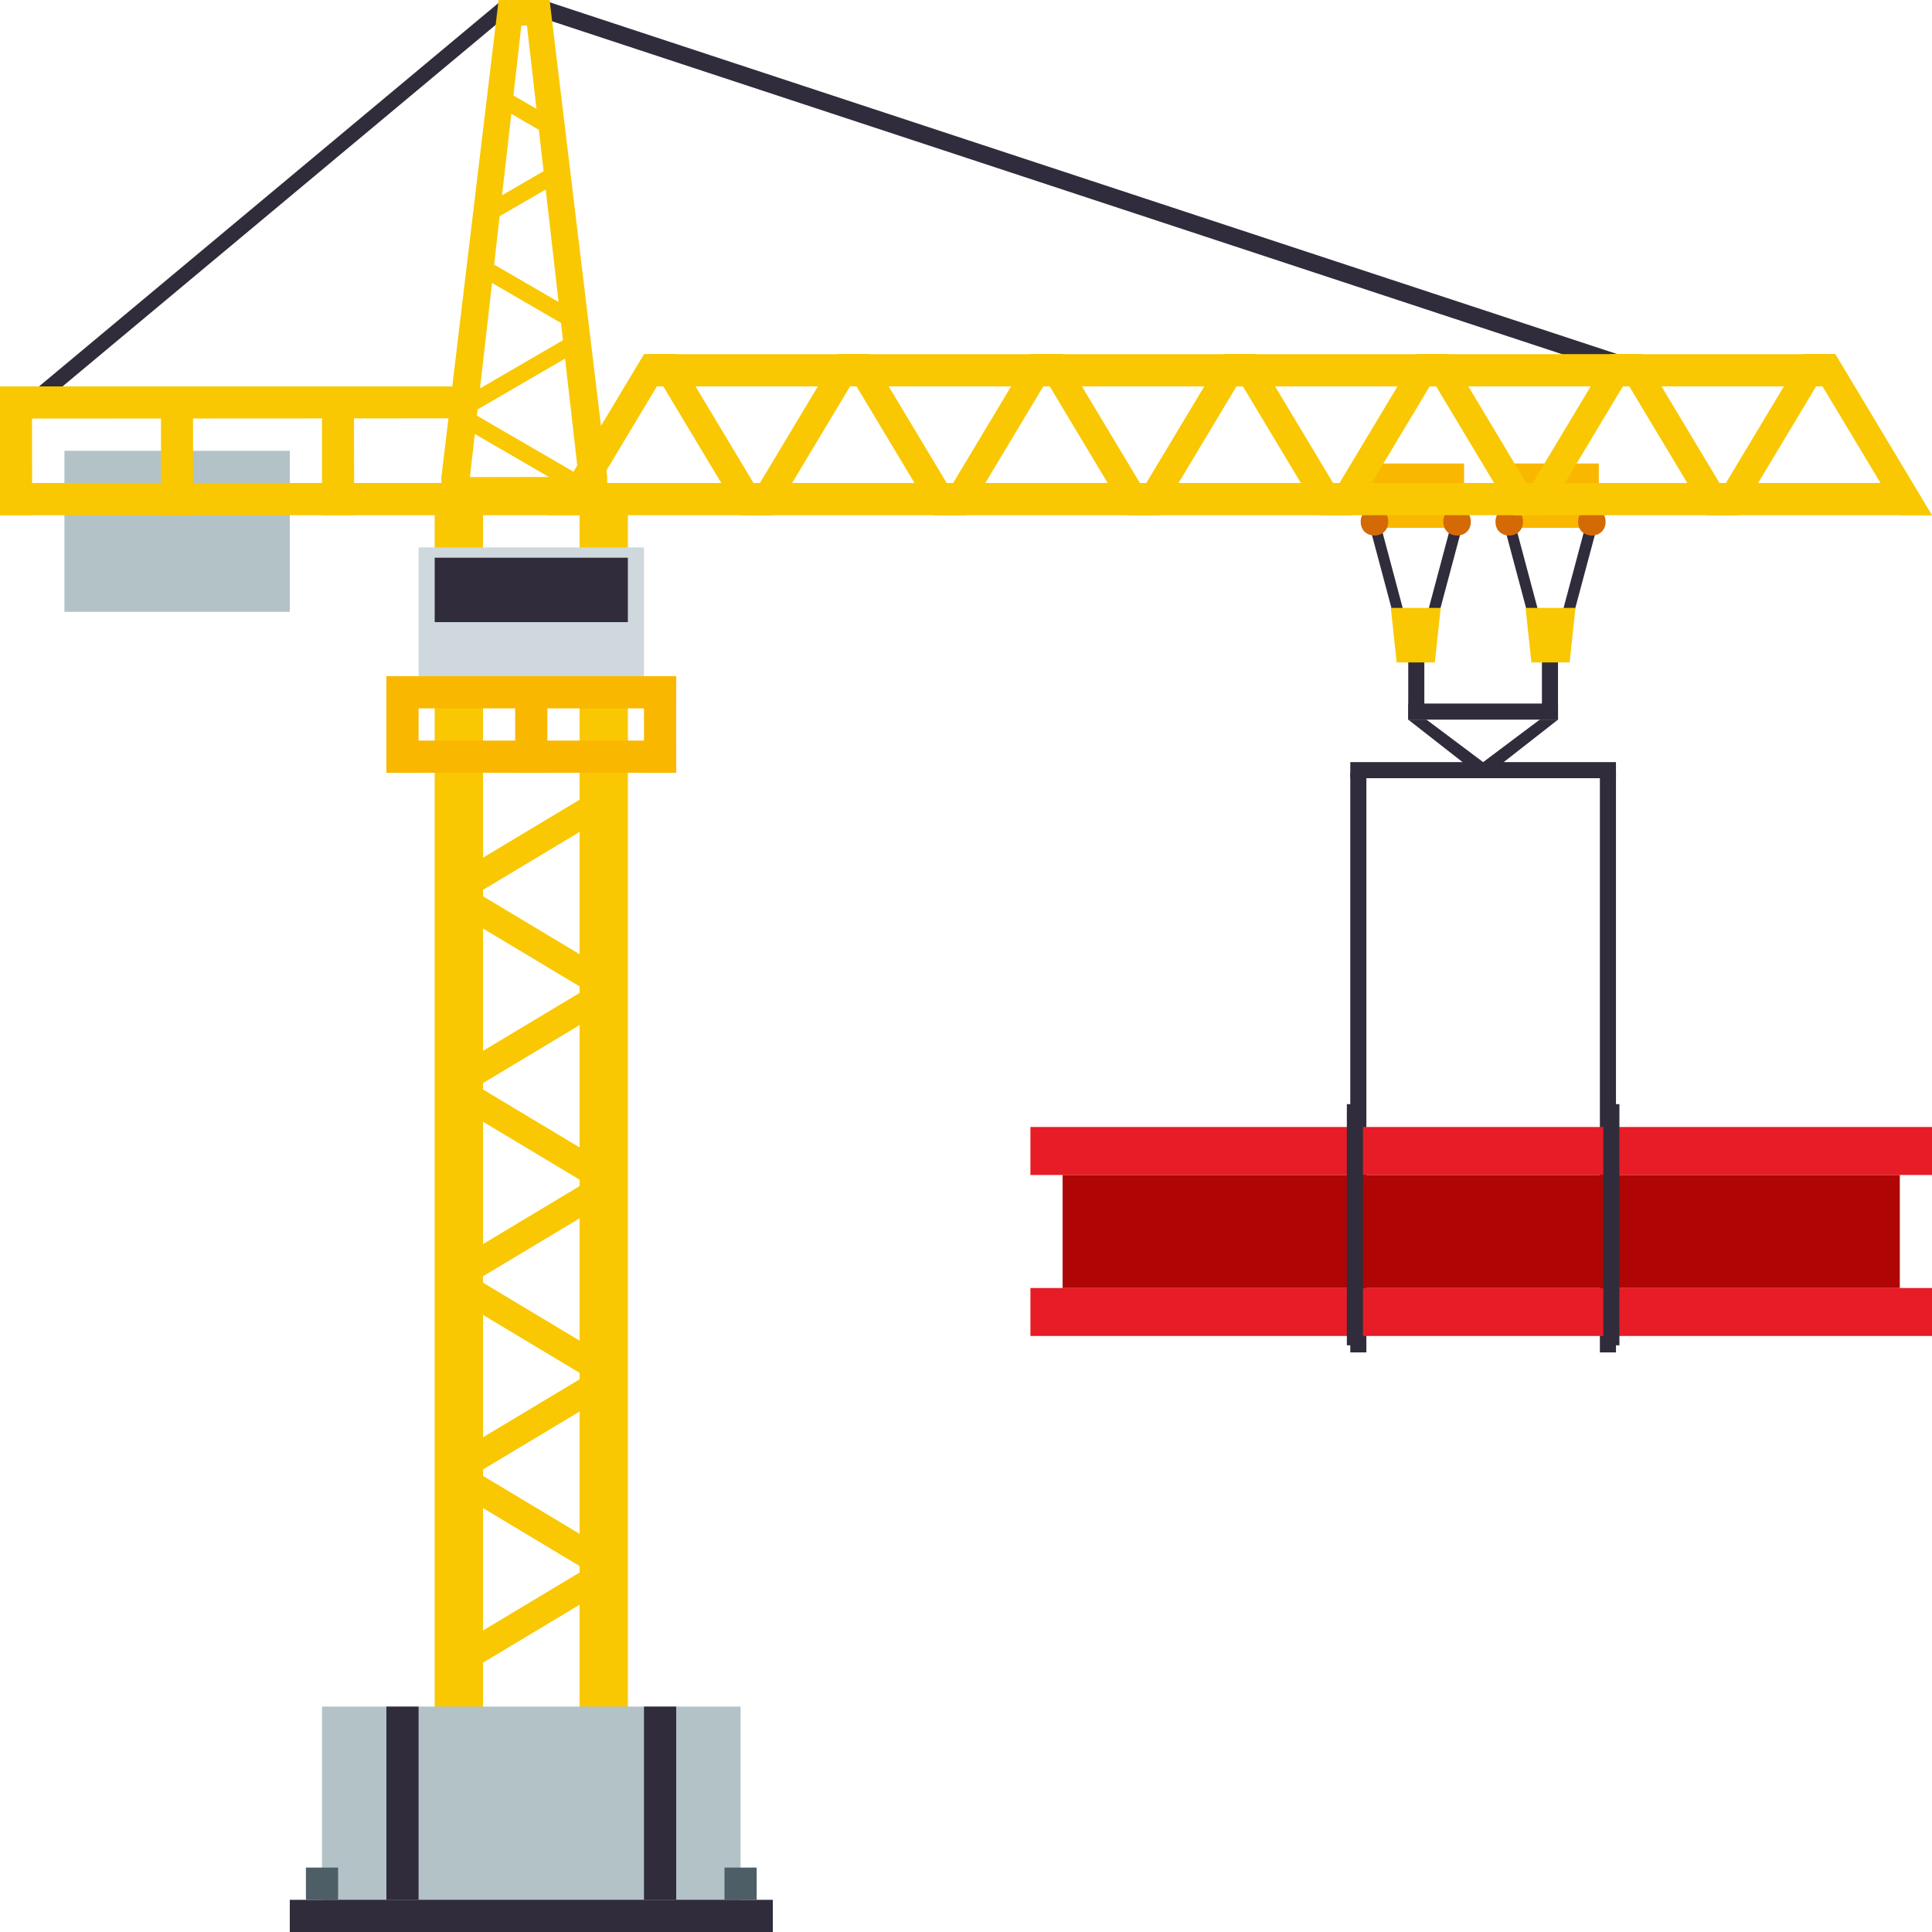 <?xml version="1.0" encoding="utf-8"?>
<!-- Generator: Adobe Illustrator 15.0.0, SVG Export Plug-In . SVG Version: 6.00 Build 0)  -->
<!DOCTYPE svg PUBLIC "-//W3C//DTD SVG 1.1//EN" "http://www.w3.org/Graphics/SVG/1.1/DTD/svg11.dtd">
<svg version="1.1" id="Layer_1" xmlns:x="http://ns.adobe.com/Extensibility/1.0/" xmlns:i="http://ns.adobe.com/AdobeIllustrator/10.0/" xmlns:graph="http://ns.adobe.com/Graphs/1.0/"
	 xmlns="http://www.w3.org/2000/svg" xmlns:xlink="http://www.w3.org/1999/xlink" xmlns:a="http://ns.adobe.com/AdobeSVGViewerExtensions/3.0/"
	 x="0px" y="0px" width="64px" height="64px" viewBox="0 0 64 64" enable-background="new 0 0 64 64" xml:space="preserve">
<rect x="14.4" y="16.251" fill="#F9C802" width="1.6" height="41.6"/>
<rect x="19.2" y="16.251" fill="#F9C802" width="1.6" height="41.6"/>
<polygon fill="#F9C802" points="14.934,35.451 14.934,36.518 20.267,33.317 20.267,32.251 "/>
<polygon fill="#F9C802" points="14.934,36.518 20.267,39.718 20.267,38.651 14.934,35.451 "/>
<polygon fill="#F9C802" points="14.934,29.051 14.934,30.118 20.267,26.918 20.267,25.851 "/>
<polygon fill="#F9C802" points="14.934,30.118 20.267,33.317 20.267,32.251 14.934,29.051 "/>
<polygon fill="#F9C802" points="14.934,48.251 14.934,49.317 20.267,46.118 20.267,45.051 "/>
<polygon fill="#F9C802" points="14.934,49.317 20.267,52.518 20.267,51.451 14.934,48.251 "/>
<polygon fill="#F9C802" points="14.934,41.851 14.934,42.918 20.267,39.718 20.267,38.651 "/>
<polygon fill="#F9C802" points="14.934,42.918 20.267,46.118 20.267,45.051 14.934,41.851 "/>
<polygon fill="#F9C802" points="14.934,54.651 14.934,55.718 20.267,52.518 20.267,51.451 "/>
<rect x="2.134" y="14.934" fill="#B3C2C6" width="7.466" height="5.333"/>
<polygon fill="#302C3B" points="16.568,0.053 0,13.879 1.092,13.618 17.106,0.251 "/>
<polygon fill="#302C3B" points="18.14,0.053 53.619,11.745 51.782,11.745 17.51,0.449 "/>
<path fill="#F9C802" d="M20.113,15.798L18.206,0h-1.688l-1.897,15.806v0.847h5.492V15.798z M15.822,13.562l2.896-1.683l0.439,3.84
	l-3.36-1.951L15.822,13.562z M17.85,4.301l0.157,1.369l-1.376,0.799l0.307-2.698L17.85,4.301z M17.007,3.162l0.264-2.312h0.185
	l0.315,2.756L17.007,3.162z M18.077,6.277l0.427,3.727l-2.135-1.239l0.182-1.603L18.077,6.277z M18.583,10.699l0.066,0.571
	l-2.748,1.596L16.3,9.373L18.583,10.699z M15.729,14.376l2.453,1.424l-2.616,0.004L15.729,14.376z"/>
<polygon fill="#F9C802" points="0,12.8 0,17.066 1.066,17.066 1.059,12.8 "/>
<polygon fill="#F9C802" points="5.333,12.8 5.333,17.066 6.4,17.066 6.392,12.8 "/>
<polygon fill="#F9C802" points="10.667,12.8 10.667,17.066 11.733,17.066 11.725,12.8 "/>
<polygon fill="#F9C802" points="15.469,12.8 0,12.8 0,13.866 15.469,13.858 "/>
<rect x="13.866" y="18.134" fill="#CFD8DD" width="7.467" height="4.266"/>
<rect x="14.4" y="18.475" fill="#302C3B" width="6.399" height="2.134"/>
<rect x="12.8" y="22.399" fill="#F9B700" width="9.601" height="1.067"/>
<rect x="12.8" y="24.533" fill="#F9B700" width="9.601" height="1.066"/>
<rect x="12.8" y="22.399" fill="#F9B700" width="1.066" height="3.2"/>
<rect x="21.333" y="22.399" fill="#F9B700" width="1.067" height="3.2"/>
<rect x="17.066" y="22.399" fill="#F9B700" width="1.067" height="3.2"/>
<rect x="10.667" y="56.533" fill="#B3C2C6" width="13.866" height="7.467"/>
<rect x="9.6" y="62.934" fill="#302C3B" width="16" height="1.066"/>
<rect x="10.134" y="61.866" fill="#4E5E67" width="1.066" height="1.067"/>
<rect x="24" y="61.866" fill="#4E5E67" width="1.066" height="1.067"/>
<rect x="12.8" y="56.533" fill="#302C3B" width="1.066" height="6.4"/>
<rect x="21.333" y="56.533" fill="#302C3B" width="1.067" height="6.4"/>
<rect x="49.763" y="15.354" fill="#F9B700" width="3.2" height="2.133"/>
<rect x="46.65" y="21.748" fill="#302C3B" width="0.533" height="2.091"/>
<rect x="51.078" y="21.748" fill="#302C3B" width="0.533" height="2.091"/>
<rect x="44.73" y="25.6" fill="#302C3B" width="0.533" height="19.2"/>
<rect x="52.998" y="25.6" fill="#302C3B" width="0.533" height="19.2"/>
<polygon fill="#302C3B" points="51.006,23.839 49.131,25.246 47.255,23.839 46.65,23.839 49.131,25.779 51.611,23.839 "/>
<rect x="46.65" y="23.306" fill="#302C3B" width="4.961" height="0.533"/>
<rect x="44.73" y="25.246" fill="#302C3B" width="8.801" height="0.533"/>
<polygon fill="#302C3B" points="50.971,20.293 50.594,20.293 49.76,17.171 50.138,17.171 "/>
<polygon fill="#302C3B" points="51.754,20.293 52.144,20.293 52.979,17.171 52.588,17.171 "/>
<polygon fill="#F9C802" points="51.996,21.944 50.73,21.944 50.536,20.137 52.189,20.137 "/>
<path fill="#D46A06" d="M50.451,17.285c0,0.608-0.911,0.608-0.911,0S50.451,16.677,50.451,17.285z"/>
<path fill="#D46A06" d="M53.187,17.285c0,0.608-0.911,0.608-0.911,0S53.187,16.677,53.187,17.285z"/>
<rect x="45.299" y="15.354" fill="#F9B700" width="3.2" height="2.133"/>
<polygon fill="#302C3B" points="46.507,20.293 46.134,20.293 45.3,17.171 45.674,17.171 "/>
<polygon fill="#302C3B" points="47.292,20.293 47.678,20.293 48.512,17.171 48.125,17.171 "/>
<polygon fill="#F9C802" points="47.531,21.944 46.266,21.944 46.073,20.137 47.725,20.137 "/>
<path fill="#D46A06" d="M45.987,17.285c0,0.608-0.912,0.608-0.912,0S45.987,16.677,45.987,17.285z"/>
<path fill="#D46A06" d="M48.723,17.285c0,0.608-0.912,0.608-0.912,0S48.723,16.677,48.723,17.285z"/>
<polygon fill="#E81C27" points="34.134,42.667 34.134,44.256 64,44.256 64,42.667 "/>
<polygon fill="#E81C27" points="34.134,37.333 34.134,38.923 64,38.923 64,37.333 "/>
<polygon fill="#B00505" points="35.2,38.923 35.2,42.667 62.934,42.667 62.934,38.923 "/>
<rect x="44.616" y="36.576" fill="#302C3B" width="0.534" height="7.989"/>
<rect x="53.112" y="36.576" fill="#302C3B" width="0.533" height="7.989"/>
<rect x="21.487" y="11.733" fill="#F9C802" width="39.313" height="1.066"/>
<polygon fill="#F9C802" points="0,17.066 64,17.066 62.934,16 0,16 "/>
<polygon fill="#F9C802" points="54.4,11.733 53.333,11.733 56.533,17.066 57.6,17.066 "/>
<polygon fill="#F9C802" points="53.333,11.733 50.134,17.066 51.2,17.066 54.4,11.733 "/>
<polygon fill="#F9C802" points="60.8,11.733 59.733,11.733 62.934,17.066 64,17.066 "/>
<polygon fill="#F9C802" points="59.733,11.733 56.533,17.066 57.6,17.066 60.8,11.733 "/>
<polygon fill="#F9C802" points="41.6,11.733 40.533,11.733 43.733,17.066 44.8,17.066 "/>
<polygon fill="#F9C802" points="40.533,11.733 37.333,17.066 38.4,17.066 41.6,11.733 "/>
<polygon fill="#F9C802" points="48,11.733 46.934,11.733 50.134,17.066 51.2,17.066 "/>
<polygon fill="#F9C802" points="46.934,11.733 43.733,17.066 44.8,17.066 48,11.733 "/>
<polygon fill="#F9C802" points="28.8,11.733 27.733,11.733 30.934,17.066 32,17.066 "/>
<polygon fill="#F9C802" points="27.733,11.733 24.533,17.066 25.6,17.066 28.8,11.733 "/>
<polygon fill="#F9C802" points="35.2,11.733 34.134,11.733 37.333,17.066 38.4,17.066 "/>
<polygon fill="#F9C802" points="34.134,11.733 30.934,17.066 32,17.066 35.2,11.733 "/>
<polygon fill="#F9C802" points="22.4,11.733 21.333,11.733 24.533,17.066 25.6,17.066 "/>
<polygon fill="#F9C802" points="21.333,11.733 18.134,17.066 19.2,17.066 22.4,11.733 "/>
</svg>
